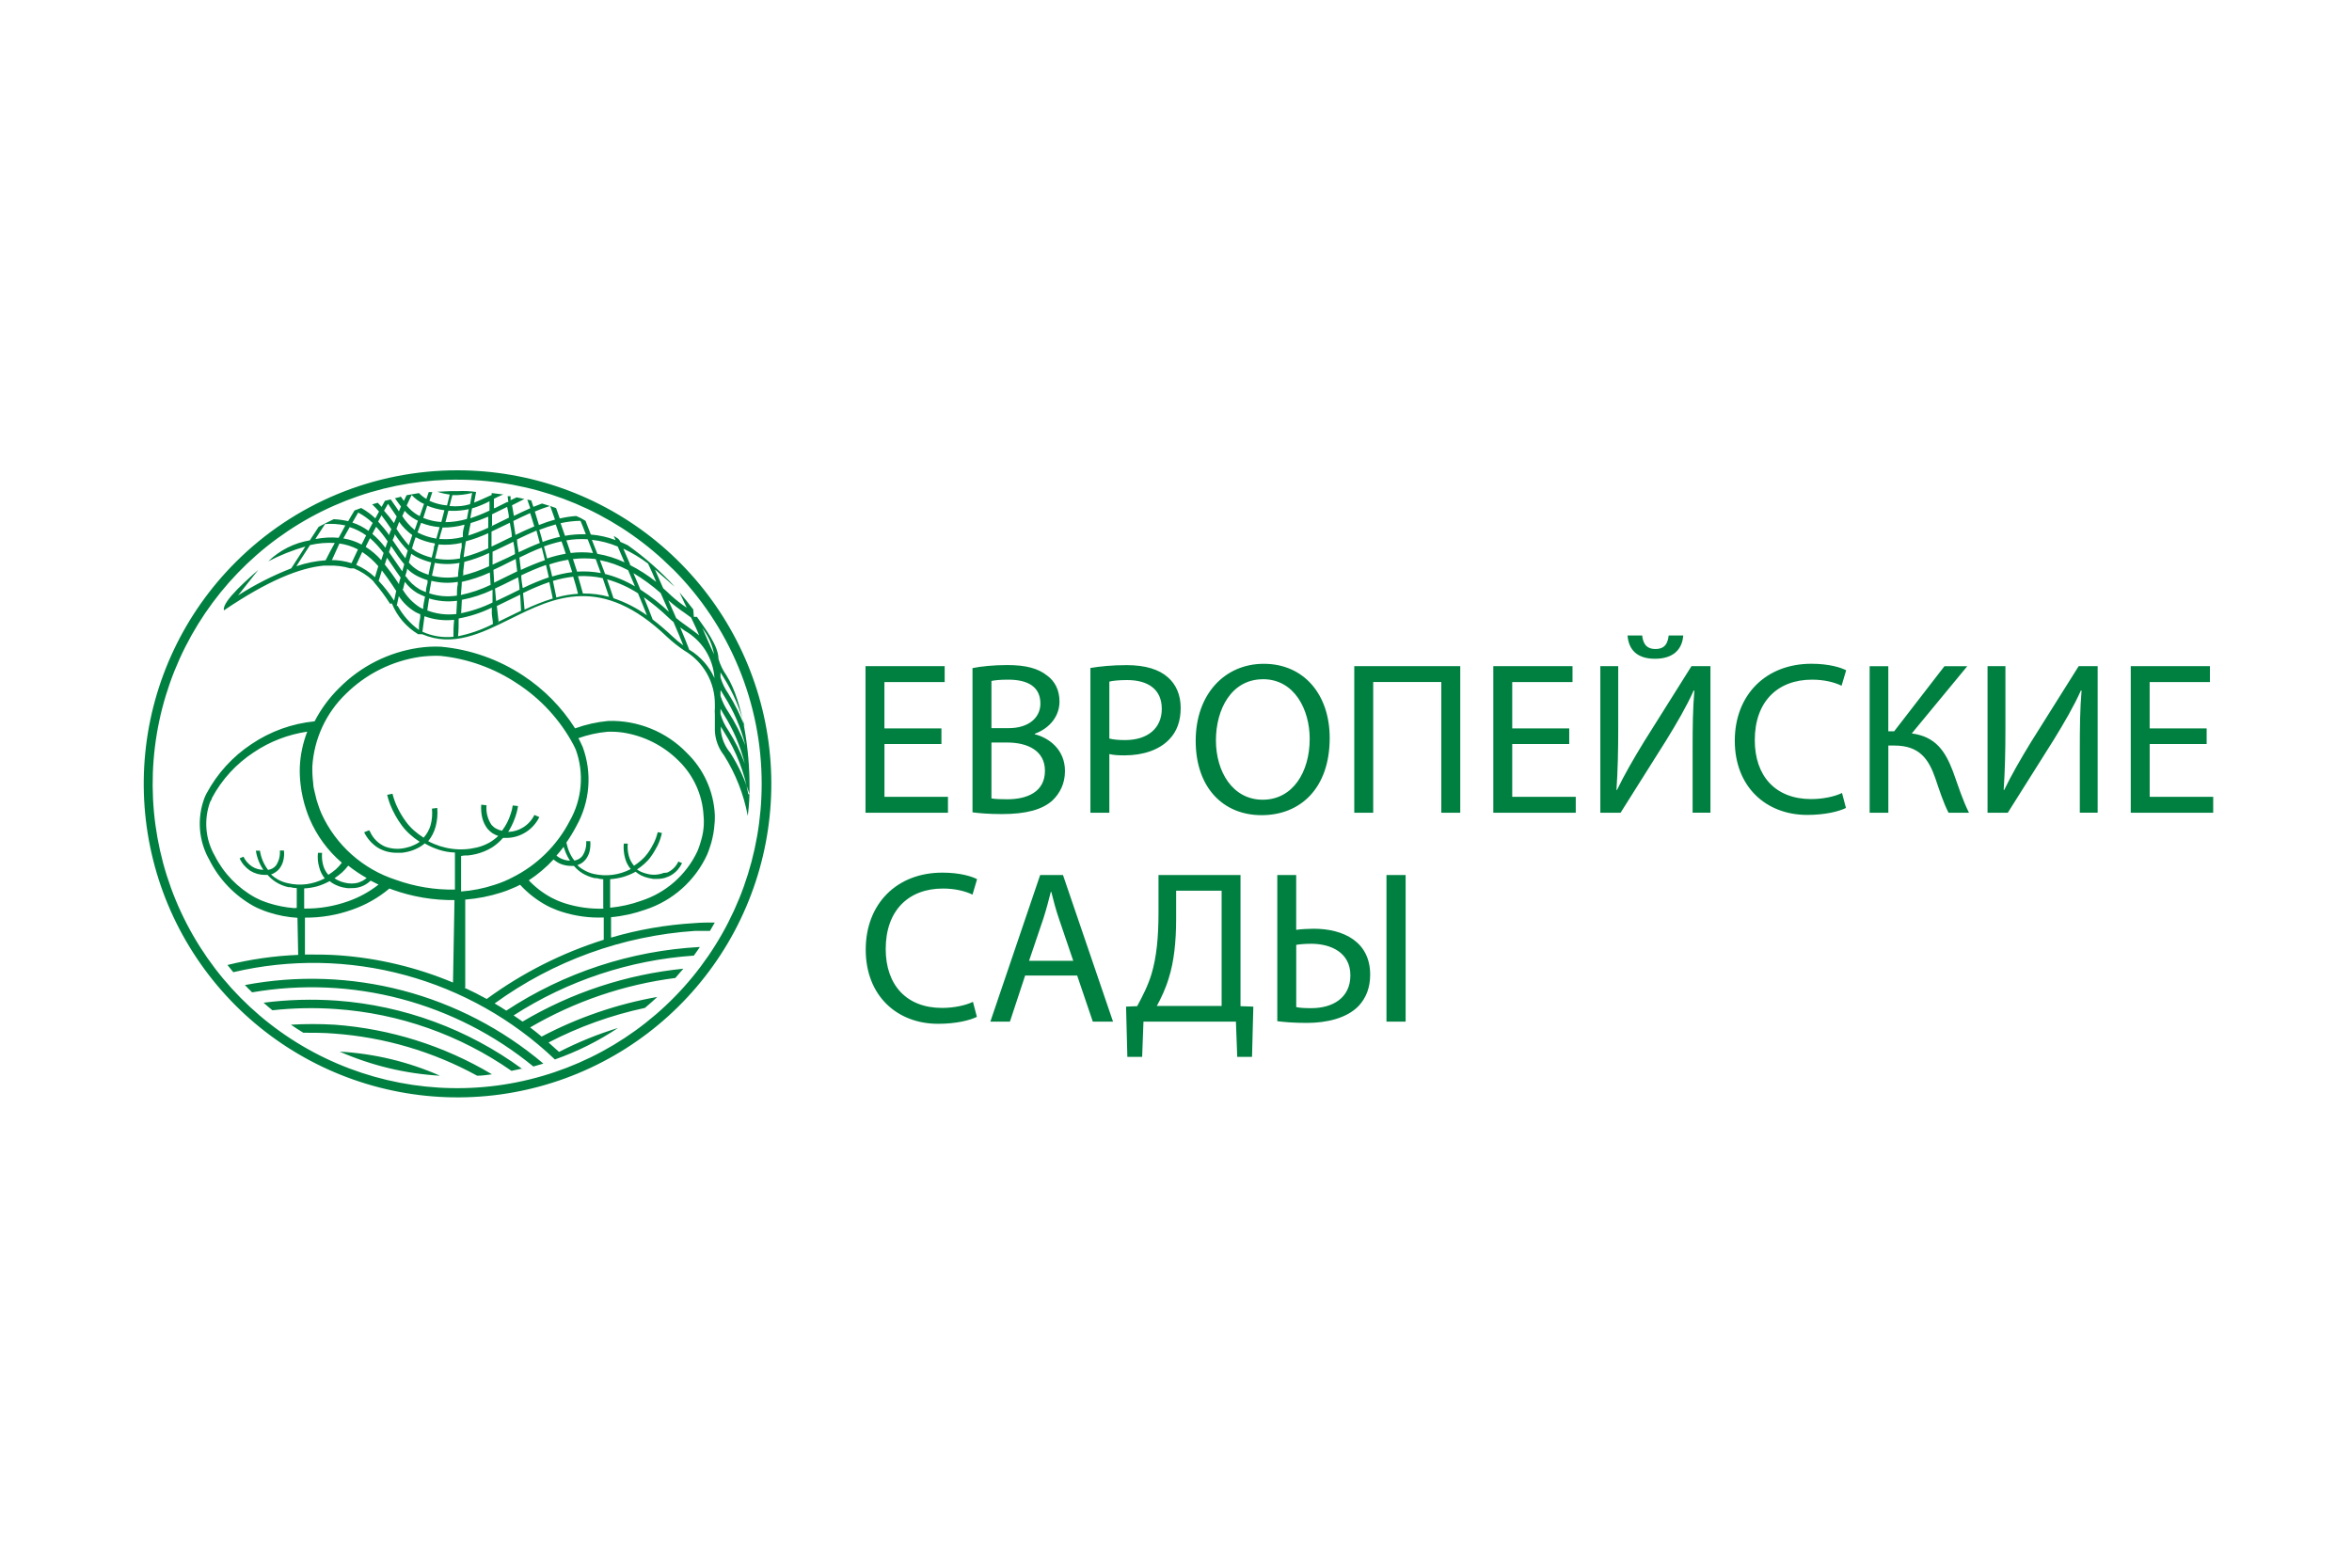 <?xml version="1.0" encoding="UTF-8"?> <svg xmlns="http://www.w3.org/2000/svg" width="180" height="120" viewBox="0 0 180 120" fill="none"><path fill-rule="evenodd" clip-rule="evenodd" d="M34.987 36C40.543 35.994 45.932 37.915 50.231 41.432C54.529 44.952 57.475 49.85 58.565 55.297C59.654 60.744 58.819 66.397 56.203 71.298C53.586 76.199 49.349 80.038 44.218 82.168C39.084 84.297 33.373 84.579 28.053 82.968C22.733 81.358 18.139 77.956 15.051 73.337C11.963 68.722 10.572 63.175 11.115 57.65C11.658 52.122 14.104 46.957 18.034 43.03C20.262 40.799 22.91 39.029 25.821 37.822C28.739 36.615 31.862 35.997 35.015 36H34.987ZM30.623 38.042L30.226 38.136C30.378 38.353 30.53 38.57 30.688 38.769L30.527 39.138L30.319 38.825L29.903 38.229L29.459 38.334L29.205 38.797L28.91 38.483L28.485 38.607C28.665 38.778 28.835 38.967 29.006 39.157L28.724 39.678C28.401 39.368 28.038 39.101 27.643 38.884L27.131 39.073C26.961 39.337 26.808 39.622 26.647 39.895C26.284 39.809 25.911 39.759 25.539 39.743C25.142 39.933 24.763 40.122 24.384 40.33C24.148 40.681 23.922 41.032 23.711 41.361C22.513 41.559 21.401 42.121 20.529 42.968C21.436 42.496 22.389 42.118 23.369 41.832C22.898 42.562 22.506 43.158 22.289 43.505C20.868 44.058 19.505 44.753 18.22 45.576L19.772 43.617C19.269 44.08 16.932 46.029 17.14 46.721C20.529 44.421 22.963 43.468 24.769 43.297H25.157C25.71 43.273 26.265 43.344 26.796 43.505H27.078C27.622 43.729 28.118 44.052 28.547 44.452V44.498H28.602V44.545C29.043 45.048 29.444 45.582 29.804 46.144V46.2H29.993C30.39 47.177 31.095 48 32.001 48.546H32.306C34.671 49.549 36.803 48.49 39.063 47.373C42.393 45.718 46.022 43.921 51.075 48.773C51.478 49.145 51.907 49.486 52.363 49.794C53.086 50.216 53.685 50.821 54.095 51.547C54.508 52.277 54.719 53.099 54.709 53.934V54.217C54.694 54.372 54.694 54.527 54.709 54.679V55.927C54.737 56.616 54.983 57.277 55.411 57.821C56.302 59.236 56.916 60.803 57.227 62.445C57.335 61.641 57.379 60.834 57.36 60.024C57.36 57.631 56.898 53.751 55.591 51.69C55.321 51.305 55.116 50.88 54.986 50.433C54.986 49.412 53.915 48.049 53.338 47.218H53.102L53.055 46.65C52.72 46.209 52.369 45.774 52.003 45.343C52.192 45.731 52.372 46.128 52.552 46.516C52.127 46.23 51.72 45.914 51.342 45.569C51.143 45.38 50.954 45.2 50.755 45.029C50.547 44.557 50.339 44.083 50.122 43.592C50.426 43.847 50.727 44.123 51.069 44.415C51.249 44.589 51.438 44.753 51.637 44.905C50.56 43.729 49.358 42.67 48.058 41.745C47.868 41.652 47.67 41.556 47.48 41.481C47.356 41.208 47.226 41.19 46.968 41.019L47.111 41.342C46.503 41.112 45.867 40.969 45.218 40.917C45.075 40.566 44.945 40.206 44.811 39.867C44.588 39.722 44.349 39.597 44.1 39.498C43.675 39.526 43.256 39.591 42.84 39.688L42.558 38.893L42.105 38.731C42.229 39.073 42.35 39.411 42.474 39.771C42.055 39.886 41.645 40.026 41.245 40.187L40.931 39.157C41.31 38.995 41.698 38.852 42.086 38.731L41.481 38.542L40.819 38.797C40.764 38.635 40.714 38.474 40.658 38.306L40.354 38.241L40.581 38.902C40.155 39.092 39.739 39.29 39.33 39.489L39.187 38.676L40.133 38.194L39.538 38.07L39.075 38.288V37.983H38.849L38.904 38.427H38.811L37.865 38.899H37.799V38.179C38.017 38.073 38.243 37.962 38.492 37.856H38.575L37.629 37.741V37.884C37.135 38.101 36.682 38.319 36.285 38.471L36.437 37.657C35.987 37.592 35.53 37.571 35.074 37.592H34.525L33.473 37.639C33.78 37.744 34.096 37.816 34.419 37.856L34.211 38.688C33.746 38.648 33.292 38.53 32.867 38.337L33.085 37.667H32.811L32.631 38.188C32.42 38.07 32.228 37.918 32.063 37.744L31.117 37.906L30.909 38.34C30.825 38.235 30.747 38.123 30.663 37.999L30.626 38.027L30.623 38.042ZM37.526 38.337C37.079 38.576 36.611 38.772 36.126 38.915L35.993 39.663H36.021C36.511 39.498 36.992 39.306 37.461 39.085V38.365L37.526 38.337ZM36.123 37.732C35.633 37.859 35.127 37.918 34.618 37.903L34.401 38.735C34.692 38.763 34.987 38.763 35.282 38.735C35.515 38.71 35.748 38.66 35.974 38.592L36.126 37.76V37.732H36.123ZM35.906 38.971L35.546 39.036C35.139 39.101 34.727 39.119 34.317 39.092L34.09 39.97C34.646 39.964 35.195 39.88 35.729 39.725L35.872 38.967H35.909L35.906 38.971ZM32.697 38.697L32.392 39.644C32.833 39.824 33.299 39.93 33.774 39.958L34.01 39.057C33.541 38.998 33.081 38.874 32.647 38.688L32.694 38.697H32.697ZM31.998 39.867L31.79 39.762C31.48 39.591 31.201 39.368 30.968 39.101L30.788 39.507C31.045 39.908 31.365 40.265 31.734 40.566C31.818 40.33 31.905 40.103 31.98 39.864H31.998V39.867ZM32.119 39.52L32.451 38.573L32.234 38.468C32.101 38.39 31.977 38.306 31.855 38.213C31.728 38.117 31.613 38.008 31.505 37.89C31.371 38.154 31.25 38.421 31.126 38.694C31.359 38.989 31.644 39.234 31.967 39.424C32.02 39.442 32.07 39.467 32.119 39.498V39.517V39.52ZM39.693 42.273C40.224 42.019 40.764 41.77 41.31 41.562L41.055 40.615C40.553 40.824 40.053 41.059 39.569 41.295C39.569 41.618 39.643 41.938 39.693 42.242V42.27V42.273ZM53.741 48.053L53.806 48.195C54.11 48.884 54.337 49.424 54.647 50.089C54.526 49.403 54.247 48.754 53.834 48.195L53.741 48.053ZM41.416 41.932C40.847 42.149 40.289 42.413 39.749 42.68L39.864 43.626C40.463 43.344 41.074 43.093 41.701 42.878C41.627 42.565 41.549 42.245 41.465 41.932H41.419H41.416ZM24.158 41.258C24.738 41.146 25.331 41.112 25.918 41.165L26.43 40.218C25.921 40.11 25.396 40.075 24.878 40.113L24.158 41.221V41.258ZM26.281 41.212C26.768 41.292 27.237 41.45 27.671 41.683C27.786 41.447 27.898 41.221 28.022 40.982C27.637 40.706 27.212 40.491 26.762 40.349L26.278 41.208L26.281 41.212ZM27.994 41.866C28.435 42.146 28.835 42.487 29.177 42.878C29.242 42.689 29.301 42.509 29.357 42.329C29.049 41.916 28.702 41.534 28.317 41.193C28.202 41.41 28.1 41.627 27.994 41.845V41.863V41.866ZM29.45 43.207C29.81 43.657 30.148 44.123 30.462 44.607L30.536 44.722C30.536 44.551 30.611 44.381 30.66 44.21C30.471 43.955 30.291 43.688 30.102 43.406C29.912 43.123 29.788 42.934 29.617 42.695L29.447 43.207H29.45ZM30.803 45.101C31.132 45.669 31.592 46.15 32.147 46.501L32.383 46.615C32.383 46.302 32.476 45.992 32.526 45.669C32.321 45.588 32.122 45.498 31.93 45.396C31.561 45.175 31.238 44.88 30.983 44.536C30.937 44.725 30.887 44.905 30.85 45.085L30.803 45.104V45.101ZM32.697 46.727C33.404 46.997 34.168 47.09 34.922 47L34.978 45.988C34.261 46.085 33.532 46.023 32.839 45.808L32.697 46.755V46.727ZM35.214 46.954C36.074 46.786 36.909 46.507 37.694 46.122V45.147C36.946 45.501 36.157 45.759 35.347 45.914L35.291 46.954H35.217H35.214ZM37.97 46.007L38.973 45.526L39.758 45.138C39.758 44.815 39.693 44.495 39.652 44.191L39.112 44.455C38.696 44.663 38.29 44.871 37.883 45.051L37.967 45.998V46.007H37.97ZM40.034 45.005C40.674 44.694 41.332 44.421 42.002 44.191C41.928 43.878 41.859 43.567 41.785 43.245C41.139 43.474 40.509 43.741 39.891 44.039C39.891 44.362 39.957 44.682 39.997 44.986L40.034 45.005ZM42.266 44.126C42.763 43.974 43.275 43.862 43.79 43.794L43.486 42.847C42.992 42.925 42.508 43.046 42.036 43.207C42.12 43.521 42.198 43.84 42.263 44.154V44.126H42.266ZM44.159 43.757C44.768 43.716 45.376 43.751 45.978 43.862L45.59 42.794C45.013 42.723 44.426 42.723 43.849 42.794C43.964 43.136 44.066 43.449 44.162 43.741V43.76L44.159 43.757ZM46.32 43.937C47.12 44.139 47.884 44.458 48.592 44.883C48.43 44.486 48.25 44.07 48.07 43.645C47.391 43.285 46.664 43.027 45.913 42.878C46.056 43.248 46.186 43.617 46.32 43.965V43.937ZM49.008 45.129C49.787 45.628 50.519 46.2 51.193 46.833L50.56 45.396C49.914 44.824 49.216 44.315 48.477 43.871C48.666 44.306 48.846 44.731 49.008 45.129ZM51.77 47.323C52.053 47.568 52.357 47.776 52.633 47.975C52.906 48.174 53.229 48.4 53.505 48.636L53.334 48.22C53.182 47.897 53.03 47.568 52.891 47.273L52.369 46.895C51.944 46.606 51.534 46.289 51.149 45.948L51.773 47.367V47.32L51.77 47.323ZM26.97 40.001C27.411 40.144 27.826 40.358 28.199 40.634L28.522 40.029C28.19 39.715 27.817 39.449 27.414 39.234C27.262 39.489 27.11 39.746 26.97 40.001ZM28.494 40.861C28.866 41.18 29.202 41.541 29.496 41.928L29.667 41.438C29.4 41.044 29.105 40.671 28.786 40.321C28.68 40.501 28.587 40.69 28.491 40.879V40.861H28.494ZM29.773 42.264C29.999 42.587 30.217 42.906 30.424 43.21L30.785 43.732C30.831 43.552 30.881 43.372 30.937 43.192C30.623 42.81 30.331 42.407 30.064 41.991L29.931 41.792C29.875 41.944 29.816 42.105 29.77 42.254V42.264H29.773ZM31.052 44.107C31.325 44.517 31.688 44.859 32.113 45.11C32.274 45.194 32.436 45.262 32.597 45.327V45.253C32.597 45.035 32.672 44.828 32.721 44.61V44.412C32.42 44.322 32.129 44.201 31.849 44.052C31.595 43.912 31.362 43.738 31.157 43.53C31.157 43.729 31.052 43.927 31.005 44.135L31.052 44.107ZM32.867 45.42C33.544 45.641 34.264 45.7 34.969 45.591C34.969 45.299 34.969 45.005 35.034 44.713V44.542C34.363 44.657 33.677 44.626 33.016 44.458C32.954 44.781 32.895 45.094 32.846 45.405L32.864 45.423L32.867 45.42ZM35.264 45.544C36.052 45.38 36.819 45.119 37.545 44.769L37.489 43.822C36.8 44.139 36.08 44.377 35.341 44.542C35.341 44.893 35.285 45.243 35.267 45.591V45.544H35.264ZM37.818 44.598L38.898 44.067L39.581 43.735L39.466 42.788L39.041 42.996C38.619 43.217 38.194 43.425 37.762 43.62L37.818 44.567V44.595V44.598ZM41.878 42.745C42.34 42.587 42.815 42.469 43.296 42.385C43.191 42.062 43.089 41.733 42.974 41.438C42.517 41.537 42.067 41.668 41.63 41.826C41.713 42.14 41.8 42.459 41.875 42.773V42.745H41.878ZM43.678 42.329C44.243 42.258 44.817 42.258 45.382 42.329C45.249 41.987 45.118 41.627 44.976 41.28C44.432 41.242 43.886 41.27 43.346 41.364C43.461 41.686 43.563 42.015 43.669 42.31L43.678 42.329ZM45.714 42.394C46.434 42.512 47.136 42.732 47.797 43.046C47.626 42.649 47.446 42.242 47.276 41.835C46.645 41.572 45.978 41.398 45.298 41.323C45.441 41.683 45.581 42.043 45.714 42.391V42.394ZM48.185 43.235C48.905 43.602 49.588 44.039 50.221 44.542C50.023 44.08 49.815 43.595 49.597 43.142C49.008 42.695 48.374 42.313 47.704 41.997C47.884 42.413 48.064 42.819 48.235 43.226L48.188 43.235H48.185ZM28.941 39.926C29.245 40.255 29.531 40.603 29.791 40.966C29.791 40.814 29.897 40.662 29.953 40.513C29.717 40.162 29.468 39.802 29.195 39.445L28.941 39.926ZM30.046 41.345L30.35 41.789C30.577 42.13 30.803 42.45 31.024 42.736C31.079 42.537 31.138 42.338 31.204 42.14C30.834 41.755 30.502 41.336 30.21 40.892C30.21 41.044 30.105 41.184 30.049 41.336V41.345H30.046ZM31.287 43.058C31.498 43.307 31.753 43.518 32.035 43.682C32.278 43.809 32.532 43.912 32.793 43.996C32.858 43.673 32.926 43.353 33.001 43.049C32.591 42.947 32.194 42.798 31.818 42.605C31.7 42.54 31.585 42.465 31.477 42.388C31.412 42.614 31.343 42.841 31.287 43.068V43.058ZM33.066 44.07C33.718 44.232 34.394 44.256 35.052 44.145C35.052 43.785 35.127 43.434 35.167 43.086C34.54 43.204 33.901 43.204 33.274 43.086C33.199 43.409 33.131 43.738 33.066 44.033V44.07ZM35.338 44.07C36.058 43.9 36.76 43.654 37.43 43.341V42.329C36.822 42.618 36.188 42.844 35.537 43.009L35.453 43.719V44.07H35.338ZM37.706 43.217L38.861 42.686L39.41 42.413C39.41 42.09 39.336 41.77 39.286 41.466L39.004 41.609L37.697 42.233V43.245L37.706 43.217ZM41.54 41.478C41.968 41.317 42.409 41.187 42.856 41.09C42.75 40.768 42.638 40.448 42.533 40.144C42.105 40.259 41.685 40.398 41.273 40.56C41.369 40.864 41.453 41.174 41.536 41.506V41.478H41.54ZM43.234 41.013C43.762 40.917 44.299 40.879 44.833 40.898C44.699 40.547 44.569 40.209 44.426 39.867C43.914 39.874 43.402 39.936 42.902 40.047C43.017 40.361 43.12 40.681 43.234 40.994V41.013ZM29.394 39.095C29.664 39.396 29.916 39.712 30.151 40.041C30.217 39.871 30.294 39.7 30.359 39.538L29.99 38.998L29.695 38.564L29.391 39.095H29.394ZM30.341 40.476C30.623 40.923 30.94 41.345 31.287 41.742C31.371 41.478 31.458 41.221 31.551 40.957C31.163 40.678 30.822 40.336 30.549 39.945C30.474 40.125 30.406 40.296 30.341 40.476ZM31.561 42.006C31.678 42.115 31.815 42.208 31.958 42.279C32.299 42.456 32.662 42.593 33.038 42.686C33.094 42.469 33.144 42.251 33.199 42.025C33.199 41.932 33.199 41.826 33.274 41.721V41.596C32.762 41.516 32.268 41.357 31.806 41.125C31.7 41.416 31.607 41.711 31.523 42.012L31.561 42.003V42.006ZM33.314 42.745C33.938 42.866 34.584 42.866 35.208 42.745C35.208 42.462 35.282 42.177 35.332 41.885C35.326 41.823 35.326 41.758 35.332 41.696V41.553C34.751 41.69 34.155 41.73 33.563 41.677C33.466 42.046 33.373 42.425 33.289 42.794L33.317 42.748L33.314 42.745ZM35.471 42.649C36.12 42.478 36.753 42.248 37.365 41.969V40.814C36.812 41.069 36.238 41.277 35.651 41.438C35.586 41.835 35.527 42.242 35.481 42.649H35.471ZM37.619 41.835C37.998 41.665 38.377 41.475 38.755 41.286L39.171 41.087C39.171 40.727 39.066 40.367 39.019 40.01L38.895 40.075L37.616 40.69V41.835H37.619ZM39.448 40.948C39.919 40.721 40.394 40.495 40.888 40.296C40.782 39.954 40.689 39.607 40.574 39.275C40.14 39.464 39.711 39.672 39.286 39.88C39.342 40.24 39.401 40.591 39.448 40.948ZM31.958 40.758C32.411 40.994 32.901 41.153 33.407 41.23V41.174C33.482 40.901 33.559 40.625 33.643 40.352C33.156 40.311 32.678 40.2 32.225 40.02L31.952 40.758H31.961H31.958ZM33.681 41.258C34.264 41.301 34.854 41.252 35.422 41.106V40.851C35.422 40.653 35.487 40.445 35.537 40.237V40.162C34.993 40.315 34.435 40.389 33.87 40.38C33.774 40.671 33.69 40.976 33.615 41.267L33.681 41.258ZM35.717 41.032C36.279 40.858 36.831 40.647 37.365 40.398V39.548C36.927 39.737 36.477 39.902 36.021 40.038C35.956 40.361 35.887 40.681 35.841 40.985L35.717 41.032ZM37.61 40.277L38.7 39.746L38.945 39.622C38.945 39.349 38.861 39.073 38.811 38.8L37.657 39.368V40.315L37.61 40.277ZM22.721 43.331C23.431 43.089 24.17 42.94 24.918 42.888C25.136 42.453 25.371 42.009 25.62 41.562C24.983 41.525 24.347 41.578 23.726 41.724L22.686 43.331H22.724H22.721ZM25.303 42.869C25.846 42.863 26.386 42.944 26.902 43.105L27.395 42.056C26.951 41.823 26.47 41.671 25.977 41.603L25.399 42.878L25.306 42.869H25.303ZM27.255 43.235C27.786 43.465 28.273 43.785 28.696 44.182L28.95 43.341C28.596 42.922 28.18 42.556 27.721 42.254L27.259 43.248V43.238L27.255 43.235ZM28.978 44.458C29.416 44.927 29.81 45.436 30.161 45.973C30.207 45.728 30.266 45.483 30.322 45.234C30.226 45.101 30.142 44.961 30.049 44.818C29.794 44.44 29.518 44.042 29.226 43.664C29.143 43.927 29.056 44.194 28.981 44.458H28.978ZM30.434 46.376C30.834 47.103 31.39 47.733 32.063 48.22V47.975C32.063 47.739 32.119 47.503 32.16 47.264V47.019C32.032 46.969 31.911 46.913 31.79 46.848C31.278 46.544 30.843 46.128 30.521 45.628C30.465 45.883 30.415 46.131 30.359 46.386L30.434 46.376ZM32.327 48.354C33.069 48.695 33.892 48.828 34.702 48.742C34.702 48.344 34.702 47.947 34.748 47.55V47.444C33.982 47.528 33.209 47.435 32.486 47.171C32.43 47.578 32.371 47.993 32.324 48.4V48.354H32.327ZM34.997 48.714C35.943 48.527 36.862 48.208 37.722 47.767C37.722 47.512 37.657 47.255 37.638 47V46.51C36.834 46.904 35.98 47.183 35.102 47.342C35.102 47.786 35.102 48.242 35.056 48.695L35 48.714H34.997ZM38.113 47.605L38.985 47.18L39.876 46.746L39.811 45.517L39.168 45.83L38.023 46.389L38.166 47.646L38.119 47.609L38.113 47.605ZM40.146 46.662C40.844 46.327 41.564 46.041 42.303 45.812C42.219 45.405 42.133 44.989 42.039 44.554C41.353 44.79 40.683 45.073 40.031 45.396L40.146 46.662ZM42.579 45.734C43.12 45.582 43.675 45.486 44.237 45.451C44.135 45.042 44.013 44.607 43.867 44.145C43.34 44.204 42.822 44.312 42.316 44.468C42.412 44.902 42.496 45.327 42.579 45.734ZM44.644 45.43C45.308 45.423 45.972 45.51 46.611 45.684C46.478 45.278 46.316 44.797 46.127 44.256C45.506 44.12 44.87 44.07 44.234 44.104C44.377 44.576 44.507 45.051 44.612 45.43H44.64H44.644ZM46.953 45.79C47.862 46.1 48.722 46.541 49.507 47.096C49.337 46.653 49.101 46.075 48.825 45.414C48.092 44.942 47.294 44.582 46.459 44.346C46.649 44.886 46.819 45.377 46.953 45.793V45.79ZM49.945 47.416C50.467 47.817 50.963 48.242 51.441 48.692C51.708 48.946 51.994 49.185 52.291 49.403C52.121 48.968 51.857 48.344 51.544 47.615C51.401 47.5 51.261 47.37 51.118 47.236C50.541 46.684 49.926 46.175 49.271 45.712C49.545 46.383 49.784 46.979 49.954 47.435L49.945 47.416ZM52.785 49.754C53.617 50.263 54.278 51.011 54.678 51.901C54.629 51.153 54.393 50.43 53.996 49.794C53.595 49.161 53.043 48.636 52.388 48.267L52.056 48.022C52.35 48.723 52.596 49.328 52.757 49.754H52.785ZM55.141 51.458V51.846C55.271 52.296 55.476 52.721 55.746 53.103C56.246 53.903 56.665 54.754 56.997 55.639C56.659 54.301 56.112 53.022 55.377 51.855C55.284 51.712 55.197 51.572 55.122 51.439L55.141 51.458ZM55.141 52.867V53.264C55.281 53.711 55.489 54.136 55.755 54.521C56.274 55.322 56.705 56.175 57.044 57.066C56.712 55.725 56.165 54.45 55.426 53.283L55.172 52.857L55.144 52.867H55.141ZM55.141 54.257V54.654C55.271 55.108 55.476 55.536 55.746 55.921C56.252 56.715 56.671 57.563 56.997 58.447C56.662 57.107 56.116 55.831 55.377 54.664C55.284 54.512 55.197 54.36 55.122 54.22L55.141 54.257ZM57.27 60.794C56.969 59.115 56.345 57.507 55.433 56.064L55.169 55.62V55.924C55.234 56.554 55.489 57.153 55.898 57.637C56.522 58.618 57.013 59.677 57.357 60.788L57.273 60.797L57.27 60.794ZM17.401 73.858L17.854 74.417C22.187 73.399 26.709 73.474 31.005 74.641C35.301 75.808 39.24 78.024 42.465 81.097C44.172 80.498 45.795 79.688 47.3 78.685C45.742 79.16 44.234 79.775 42.784 80.519L41.98 79.799C44.308 78.592 46.788 77.701 49.355 77.152C49.678 76.879 49.998 76.602 50.302 76.311C47.214 76.86 44.228 77.884 41.453 79.346C41.17 79.11 40.875 78.874 40.571 78.645C43.982 76.652 47.763 75.364 51.683 74.861L52.298 74.15C47.949 74.588 43.75 75.969 39.991 78.198L39.308 77.726C43.445 75.063 48.188 73.486 53.099 73.148C53.26 72.93 53.412 72.713 53.561 72.487C48.278 72.772 43.166 74.451 38.746 77.36C38.451 77.17 38.16 76.981 37.855 76.81C42.34 73.554 47.651 71.63 53.179 71.257H54.334L54.703 70.615C54.182 70.615 53.663 70.615 53.142 70.661C50.982 70.789 48.84 71.158 46.764 71.769V70.208C47.657 70.127 48.539 69.932 49.386 69.631C50.423 69.293 51.379 68.743 52.195 68.017C53.009 67.291 53.667 66.403 54.12 65.413C54.194 65.236 54.263 65.056 54.318 64.873C54.405 64.634 54.474 64.391 54.526 64.143C54.582 63.904 54.623 63.659 54.651 63.414C54.697 63.063 54.716 62.709 54.706 62.355C54.616 60.564 53.85 58.873 52.559 57.625C51.782 56.821 50.845 56.191 49.812 55.772C48.778 55.353 47.664 55.151 46.549 55.185C45.683 55.266 44.83 55.455 44.013 55.753C42.992 54.145 41.645 52.774 40.056 51.724C38.166 50.471 35.993 49.707 33.733 49.502C33.175 49.477 32.613 49.505 32.057 49.586C29.748 49.918 27.612 50.995 25.97 52.649C25.207 53.397 24.567 54.263 24.077 55.213C22.348 55.384 20.691 55.983 19.25 56.955C17.804 57.91 16.621 59.211 15.805 60.738C15.743 60.85 15.69 60.968 15.644 61.089C15.355 61.856 15.24 62.678 15.305 63.498C15.371 64.314 15.616 65.109 16.022 65.819C16.773 67.319 17.962 68.557 19.43 69.367C19.586 69.451 19.747 69.528 19.915 69.594C20.129 69.687 20.346 69.771 20.567 69.839C21.277 70.069 22.016 70.208 22.764 70.255L22.82 73.092C20.992 73.166 19.173 73.427 17.397 73.868V73.858H17.401ZM23.391 73.064C24.254 73.064 25.123 73.064 25.986 73.129C28.972 73.349 31.905 74.051 34.668 75.209L34.782 68.898C33.172 68.917 31.567 68.647 30.049 68.104L29.804 68.011C28.963 68.718 28 69.265 26.964 69.628C25.8 70.044 24.574 70.252 23.338 70.242V73.079L23.394 73.061L23.391 73.064ZM35.546 75.606C36.123 75.87 36.691 76.155 37.25 76.466C39.966 74.476 42.992 72.946 46.205 71.934V70.23C45.118 70.273 44.032 70.124 42.995 69.795C42.772 69.727 42.555 69.643 42.343 69.55C42.179 69.485 42.018 69.407 41.859 69.324C41.09 68.911 40.394 68.371 39.804 67.725C39.606 67.831 39.398 67.924 39.19 68.008C38.92 68.129 38.641 68.234 38.358 68.321C37.464 68.607 36.539 68.787 35.605 68.861V75.587L35.549 75.606H35.546ZM41.568 81.398C38.448 78.766 34.782 76.86 30.834 75.823C26.886 74.787 22.755 74.641 18.744 75.401C18.924 75.59 19.105 75.78 19.294 75.96C23.081 75.308 26.96 75.476 30.676 76.456C34.391 77.437 37.849 79.203 40.819 81.637L41.568 81.42V81.401V81.398ZM39.966 81.823C35.819 78.781 30.899 76.969 25.765 76.593C23.9 76.463 22.025 76.515 20.172 76.754C20.39 76.953 20.616 77.142 20.846 77.332C22.469 77.155 24.102 77.121 25.731 77.239C30.549 77.574 35.183 79.21 39.143 81.969L39.994 81.789L39.966 81.826V81.823ZM37.629 82.22C33.972 80.044 29.86 78.75 25.617 78.437C24.499 78.371 23.382 78.371 22.264 78.437C22.578 78.654 22.888 78.853 23.211 79.051C24.006 79.051 24.791 79.051 25.576 79.117C29.413 79.396 33.147 80.495 36.517 82.341C36.896 82.341 37.266 82.286 37.635 82.236L37.626 82.217L37.629 82.22ZM33.671 82.341C31.244 81.271 28.643 80.647 25.995 80.498C28.426 81.562 31.024 82.189 33.671 82.341ZM51.062 66.791C51.441 66.623 51.742 66.325 51.913 65.95L52.195 66.064C52.031 66.428 51.764 66.738 51.429 66.952C51.093 67.166 50.702 67.281 50.302 67.275H49.988L49.647 67.21C49.448 67.169 49.253 67.101 49.07 67.011C48.918 66.934 48.775 66.837 48.645 66.729C48.343 66.893 48.027 67.027 47.698 67.126C47.369 67.219 47.033 67.275 46.695 67.297V69.482C47.505 69.404 48.303 69.227 49.07 68.951C50.007 68.647 50.873 68.157 51.612 67.505C52.35 66.853 52.95 66.058 53.369 65.168C53.434 65.015 53.493 64.854 53.549 64.686C53.623 64.46 53.682 64.243 53.738 64.025C53.788 63.814 53.822 63.6 53.843 63.383C53.874 63.069 53.874 62.753 53.843 62.436C53.76 60.853 53.083 59.357 51.95 58.246C50.786 57.076 49.275 56.315 47.642 56.07C47.257 56.017 46.866 55.998 46.478 56.014C45.721 56.085 44.979 56.25 44.262 56.505L44.386 56.731C44.46 56.874 44.529 57.023 44.594 57.175C44.957 58.159 45.103 59.211 45.019 60.254C44.935 61.297 44.625 62.315 44.113 63.227C43.883 63.665 43.629 64.09 43.346 64.494C43.399 64.752 43.476 65 43.582 65.242C43.681 65.469 43.809 65.683 43.961 65.875C44.079 65.85 44.194 65.81 44.302 65.751C44.404 65.692 44.491 65.614 44.566 65.524C44.789 65.189 44.895 64.789 44.861 64.388H45.174C45.199 64.655 45.181 64.922 45.118 65.183C45.059 65.41 44.954 65.624 44.805 65.807C44.721 65.909 44.622 65.999 44.51 66.071C44.408 66.133 44.299 66.183 44.187 66.223C44.336 66.375 44.51 66.502 44.699 66.602C44.926 66.735 45.171 66.834 45.429 66.893C46.388 67.114 47.397 66.983 48.269 66.524C48.061 66.276 47.912 65.987 47.834 65.673C47.738 65.317 47.704 64.944 47.738 64.575H48.042C48.011 64.891 48.042 65.214 48.126 65.521C48.201 65.798 48.337 66.052 48.523 66.269C48.722 66.139 48.914 65.993 49.091 65.835C49.265 65.686 49.42 65.518 49.554 65.332C49.74 65.081 49.901 64.811 50.038 64.528C50.169 64.261 50.268 63.982 50.342 63.696L50.656 63.761C50.587 64.087 50.479 64.407 50.333 64.708C50.181 65.015 50.004 65.31 49.802 65.587C49.666 65.779 49.507 65.953 49.33 66.108C49.15 66.272 48.958 66.421 48.753 66.552C48.852 66.629 48.961 66.692 49.076 66.741C49.216 66.8 49.361 66.85 49.51 66.884C49.933 67.002 50.38 66.977 50.789 66.819L51.062 66.791ZM46.167 69.525V67.303C45.997 67.297 45.829 67.269 45.665 67.219H45.513C45.177 67.145 44.858 67.017 44.566 66.841C44.324 66.688 44.106 66.499 43.923 66.282H43.715C43.449 66.282 43.182 66.235 42.93 66.139C42.722 66.055 42.533 65.934 42.362 65.788C41.797 66.397 41.161 66.934 40.469 67.387C40.978 67.924 41.568 68.374 42.219 68.722L42.654 68.929C42.834 69.004 43.033 69.082 43.241 69.147C44.206 69.451 45.212 69.588 46.223 69.553L46.167 69.525ZM42.589 65.493C42.719 65.608 42.871 65.698 43.033 65.757C43.219 65.832 43.417 65.872 43.619 65.881C43.498 65.695 43.393 65.5 43.306 65.295C43.231 65.115 43.182 64.953 43.135 64.823C42.964 65.059 42.775 65.276 42.586 65.493H42.589ZM27.445 67.548C27.671 67.48 27.882 67.365 28.059 67.207C27.566 66.927 27.094 66.611 26.65 66.26C26.507 66.446 26.349 66.623 26.178 66.781C25.995 66.943 25.803 67.089 25.601 67.225C25.697 67.297 25.803 67.356 25.915 67.405C26.057 67.474 26.206 67.526 26.358 67.558C26.715 67.654 27.091 67.654 27.448 67.558V67.548H27.445ZM28.392 67.387C28.227 67.548 28.038 67.682 27.833 67.784C27.538 67.927 27.212 67.995 26.886 67.983C26.784 67.992 26.678 67.992 26.573 67.983L26.24 67.927C26.036 67.883 25.84 67.812 25.654 67.719C25.502 67.647 25.356 67.554 25.229 67.446C24.927 67.61 24.611 67.744 24.282 67.843C23.953 67.933 23.618 67.986 23.279 68.004V69.547C24.434 69.563 25.582 69.37 26.669 68.979C27.501 68.684 28.277 68.256 28.969 67.713L28.363 67.409L28.392 67.39V67.387ZM22.711 69.507V67.983C22.541 67.98 22.373 67.952 22.209 67.908H22.066C21.73 67.834 21.411 67.703 21.119 67.52C20.88 67.368 20.663 67.182 20.477 66.971H20.268C19.871 66.971 19.48 66.859 19.142 66.648C18.791 66.412 18.512 66.086 18.338 65.701L18.633 65.577C18.779 65.881 19.005 66.139 19.285 66.325C19.545 66.49 19.846 66.58 20.157 66.58C20.011 66.372 19.89 66.145 19.797 65.909C19.694 65.652 19.623 65.388 19.579 65.115H19.893C19.974 65.652 20.188 66.158 20.517 66.589C20.635 66.567 20.75 66.53 20.858 66.474C20.958 66.415 21.048 66.338 21.122 66.248C21.349 65.912 21.451 65.506 21.417 65.102H21.73C21.762 65.369 21.743 65.639 21.675 65.897C21.616 66.124 21.51 66.338 21.361 66.521C21.277 66.62 21.178 66.707 21.066 66.775C20.967 66.847 20.858 66.9 20.743 66.937C20.899 67.083 21.069 67.21 21.256 67.315C21.485 67.446 21.737 67.542 21.994 67.598C22.472 67.713 22.966 67.744 23.453 67.682C23.944 67.617 24.415 67.464 24.853 67.238C24.651 66.983 24.505 66.692 24.428 66.378C24.325 66.021 24.291 65.649 24.335 65.279H24.648C24.62 65.596 24.648 65.919 24.732 66.226C24.803 66.499 24.94 66.754 25.129 66.965C25.331 66.837 25.526 66.695 25.707 66.539C25.874 66.387 26.026 66.22 26.16 66.037C25.092 65.124 24.251 63.979 23.698 62.688C23.602 62.461 23.509 62.225 23.434 61.986C23.329 61.676 23.239 61.359 23.171 61.039C23.099 60.729 23.043 60.412 23.009 60.093C22.95 59.639 22.929 59.18 22.944 58.721C22.984 57.789 23.177 56.874 23.512 56.005C22.047 56.222 20.65 56.759 19.424 57.585C18.074 58.466 16.972 59.674 16.215 61.095C16.215 61.201 16.119 61.294 16.081 61.387C15.836 62.054 15.743 62.768 15.802 63.479C15.861 64.187 16.078 64.876 16.432 65.493C17.115 66.85 18.195 67.967 19.527 68.7L19.961 68.908C20.151 68.982 20.34 69.06 20.548 69.125C21.187 69.33 21.848 69.46 22.516 69.513L22.714 69.494L22.711 69.507ZM28.332 63.687C28.559 64.18 28.956 64.572 29.45 64.795C29.984 65 30.564 65.028 31.117 64.879C31.315 64.838 31.511 64.77 31.694 64.68C31.846 64.618 31.989 64.534 32.119 64.435C31.846 64.261 31.592 64.066 31.353 63.848C31.126 63.644 30.918 63.414 30.738 63.169C30.378 62.678 30.083 62.144 29.857 61.579C29.767 61.337 29.689 61.092 29.63 60.841L30.037 60.757C30.13 61.132 30.263 61.499 30.434 61.843C30.611 62.213 30.825 62.563 31.067 62.892C31.241 63.134 31.443 63.355 31.663 63.553C31.902 63.761 32.153 63.951 32.42 64.121C32.666 63.848 32.846 63.526 32.951 63.175C33.066 62.759 33.1 62.327 33.057 61.899L33.463 61.843C33.507 62.324 33.463 62.805 33.339 63.271C33.23 63.678 33.038 64.059 32.771 64.388C33.342 64.693 33.966 64.891 34.609 64.975C35.242 65.056 35.881 65.019 36.502 64.87C36.831 64.789 37.151 64.665 37.449 64.5C37.694 64.357 37.924 64.183 38.132 63.988C37.976 63.935 37.827 63.867 37.688 63.78C37.548 63.684 37.421 63.569 37.309 63.439C37.123 63.197 36.989 62.92 36.912 62.625C36.831 62.287 36.803 61.939 36.828 61.595L37.234 61.641C37.185 62.169 37.318 62.697 37.613 63.138C37.716 63.255 37.837 63.355 37.973 63.429C38.113 63.504 38.262 63.557 38.417 63.591C38.712 63.206 38.935 62.774 39.078 62.315C39.156 62.101 39.209 61.877 39.24 61.654L39.646 61.7C39.593 62.054 39.497 62.399 39.364 62.731C39.24 63.063 39.081 63.38 38.892 63.678C39.302 63.668 39.702 63.547 40.047 63.327C40.413 63.097 40.708 62.768 40.897 62.38L41.276 62.542C41.046 63.013 40.689 63.414 40.248 63.696C39.804 63.979 39.292 64.134 38.768 64.14H38.495C38.249 64.422 37.967 64.668 37.654 64.87C37.278 65.099 36.868 65.267 36.443 65.372C36.247 65.419 36.049 65.453 35.847 65.478C35.658 65.478 35.468 65.478 35.288 65.524V68.24C36.151 68.175 37.002 68.008 37.824 67.737C38.088 67.654 38.355 67.558 38.6 67.455C38.845 67.35 38.979 67.284 39.178 67.182C41.074 66.245 42.623 64.727 43.597 62.849C44.066 62.029 44.349 61.117 44.432 60.176C44.513 59.236 44.392 58.289 44.072 57.401C44.017 57.268 43.948 57.138 43.883 57.004C42.874 55.117 41.406 53.512 39.615 52.342C37.846 51.153 35.81 50.418 33.69 50.203C33.175 50.185 32.659 50.213 32.147 50.278C29.999 50.595 28.01 51.588 26.467 53.115C24.949 54.58 24.034 56.56 23.903 58.668C23.894 59.09 23.916 59.515 23.968 59.934C23.968 60.217 24.052 60.502 24.12 60.785C24.179 61.08 24.263 61.371 24.366 61.654C24.437 61.871 24.518 62.088 24.611 62.296C25.157 63.485 25.942 64.547 26.92 65.416C27.898 66.285 29.046 66.943 30.291 67.346C31.741 67.868 33.274 68.122 34.816 68.094V65.257C34.394 65.245 33.975 65.174 33.575 65.04C33.203 64.919 32.843 64.758 32.504 64.559C32.337 64.708 32.147 64.832 31.945 64.928C31.706 65.053 31.452 65.143 31.188 65.202C31.045 65.236 30.899 65.261 30.753 65.276H30.347C29.832 65.279 29.326 65.14 28.888 64.87C28.45 64.581 28.097 64.177 27.867 63.706L28.246 63.553L28.342 63.687H28.332ZM51.469 43.539C47.657 39.728 42.642 37.356 37.275 36.829C31.908 36.301 26.526 37.648 22.044 40.64C17.562 43.633 14.256 48.087 12.689 53.242C11.121 58.401 11.394 63.938 13.455 68.917C15.52 73.896 19.244 78.005 23.999 80.544C28.755 83.083 34.242 83.9 39.531 82.847C44.82 81.795 49.579 78.946 52.999 74.78C56.42 70.615 58.288 65.394 58.291 60.006C58.294 56.945 57.696 53.913 56.522 51.085C55.352 48.257 53.632 45.687 51.466 43.527V43.536L51.469 43.539Z" fill="#008040"></path><path d="M168.875 55.756H164.514V52.208H169.127V50.991H163.068V62.212H169.378V60.995H164.517V56.951H168.878V55.752L168.875 55.756ZM152.108 50.991V62.212H153.657L157.17 56.634C157.937 55.386 158.704 54.086 159.253 52.853L159.303 52.869C159.185 54.284 159.169 55.616 159.169 57.432V62.209H160.535V50.988H159.085L155.457 56.764C154.641 58.096 153.942 59.313 153.377 60.477L153.343 60.461C153.443 58.962 153.477 57.497 153.477 55.715V50.988H152.111L152.108 50.991ZM143.085 50.991V62.212H144.516V57.069H144.981C146.878 57.069 147.595 58.084 148.11 59.567C148.411 60.449 148.728 61.448 149.125 62.215H150.689C150.19 61.215 149.873 60.185 149.457 59.036C148.874 57.522 148.16 56.389 146.31 56.141L150.556 50.997H148.808L144.963 55.976H144.513V50.997H143.082L143.085 50.991ZM140.971 60.7C140.388 60.983 139.491 61.166 138.606 61.166C135.874 61.166 134.295 59.4 134.295 56.653C134.295 53.707 136.042 52.025 138.674 52.025C139.605 52.025 140.388 52.223 140.937 52.49L141.288 51.308C140.906 51.109 140.021 50.808 138.625 50.808C135.145 50.808 132.764 53.189 132.764 56.702C132.764 60.216 135.145 62.379 138.308 62.379C139.674 62.379 140.738 62.112 141.272 61.846L140.971 60.697V60.7ZM124.558 48.645C124.641 49.743 125.29 50.426 126.656 50.426C128.022 50.426 128.739 49.743 128.819 48.645H127.705C127.637 49.194 127.457 49.678 126.69 49.678C125.923 49.678 125.74 49.163 125.675 48.645H124.561H124.558ZM122.475 50.991V62.212H124.024L127.537 56.634C128.304 55.386 129.071 54.086 129.62 52.853L129.67 52.869C129.552 54.284 129.536 55.616 129.536 57.432V62.209H130.902V50.988H129.452L125.824 56.764C125.008 58.096 124.309 59.313 123.744 60.477L123.71 60.461C123.81 58.962 123.844 57.497 123.844 55.715V50.988H122.478L122.475 50.991ZM120.094 55.756H115.733V52.208H120.346V50.991H114.284V62.212H120.594V60.995H115.733V56.951H120.094V55.752V55.756ZM103.643 50.991V62.212H105.093V52.205H110.304V62.212H111.754V50.991H103.647H103.643ZM96.653 51.99C99.068 51.99 100.232 54.322 100.232 56.553C100.232 59.102 98.935 61.215 96.635 61.215C94.335 61.215 93.056 59.068 93.056 56.671C93.056 54.275 94.254 51.994 96.653 51.994V51.99ZM96.719 50.811C93.723 50.811 91.507 53.142 91.507 56.705C91.507 60.269 93.59 62.398 96.551 62.398C99.512 62.398 101.763 60.349 101.763 56.488C101.763 53.158 99.782 50.811 96.719 50.811ZM84.899 52.174C85.147 52.108 85.632 52.056 86.265 52.056C87.863 52.056 88.912 52.773 88.912 54.253C88.912 55.734 87.848 56.65 86.097 56.65C85.613 56.65 85.216 56.615 84.899 56.532V52.171V52.174ZM83.45 62.215H84.899V57.72C85.231 57.804 85.632 57.82 86.063 57.82C87.478 57.82 88.726 57.404 89.493 56.587C90.058 56.004 90.359 55.206 90.359 54.191C90.359 53.176 89.993 52.375 89.378 51.845C88.711 51.246 87.665 50.913 86.231 50.913C85.067 50.913 84.151 51.013 83.45 51.131V62.218V62.215ZM75.876 56.836H77.074C78.657 56.836 79.97 57.469 79.97 58.999C79.97 60.632 78.589 61.181 77.09 61.181C76.574 61.181 76.158 61.166 75.876 61.116V56.839V56.836ZM75.876 52.124C76.109 52.074 76.49 52.025 77.158 52.025C78.623 52.025 79.622 52.54 79.622 53.856C79.622 54.939 78.722 55.737 77.192 55.737H75.876V52.124ZM74.426 62.181C74.911 62.246 75.674 62.314 76.674 62.314C78.505 62.314 79.771 61.982 80.553 61.265C81.118 60.716 81.503 59.983 81.503 59.018C81.503 57.354 80.255 56.469 79.188 56.203V56.168C80.37 55.737 81.084 54.787 81.084 53.704C81.084 52.822 80.734 52.155 80.153 51.724C79.455 51.159 78.52 50.907 77.074 50.907C76.059 50.907 75.06 51.007 74.426 51.14V62.178V62.181ZM72.046 55.756H67.685V52.208H72.297V50.991H66.238V62.212H72.549V60.995H67.688V56.951H72.049V55.752L72.046 55.756Z" fill="#008040"></path><path d="M106.108 66.98V78.201H107.573V66.98H106.108ZM99.199 72.325C99.382 72.291 99.813 72.241 100.347 72.241C101.846 72.241 103.346 72.909 103.346 74.656C103.346 76.404 101.964 77.17 100.366 77.17C99.866 77.17 99.5 77.155 99.202 77.087V72.325H99.199ZM97.752 66.98V78.167C98.237 78.232 99 78.3 100 78.3C101.514 78.3 103.079 77.95 103.994 76.984C104.528 76.401 104.86 75.637 104.86 74.603C104.86 72.105 102.846 71.09 100.53 71.09C100.164 71.09 99.531 71.124 99.199 71.174V66.977H97.749L97.752 66.98ZM90.011 68.178H93.491V77.003H88.531C88.863 76.404 89.213 75.656 89.446 74.874C89.847 73.607 90.011 72.092 90.011 70.295V68.181V68.178ZM88.661 66.98V69.826C88.661 71.757 88.512 73.256 88.127 74.554C87.86 75.435 87.444 76.252 87.028 77.018L86.178 77.052L86.277 80.898H87.41L87.51 78.201H94.586L94.686 80.898H95.819L95.918 77.052L94.937 77.018V66.98H88.661ZM78.756 73.542L79.855 70.295C80.073 69.612 80.256 68.93 80.42 68.265H80.454C80.622 68.914 80.786 69.581 81.038 70.314L82.137 73.545H78.756V73.542ZM82.435 74.672L83.633 78.201H85.181L81.351 66.98H79.604L75.792 78.201H77.291L78.455 74.672H82.435ZM74.461 76.686C73.877 76.969 72.98 77.152 72.096 77.152C69.364 77.152 67.784 75.386 67.784 72.642C67.784 69.693 69.532 68.014 72.164 68.014C73.095 68.014 73.877 68.213 74.427 68.479L74.777 67.297C74.395 67.098 73.511 66.797 72.114 66.797C68.635 66.797 66.254 69.178 66.254 72.691C66.254 76.205 68.635 78.368 71.797 78.368C73.163 78.368 74.228 78.102 74.762 77.835L74.461 76.686Z" fill="#008040"></path></svg> 